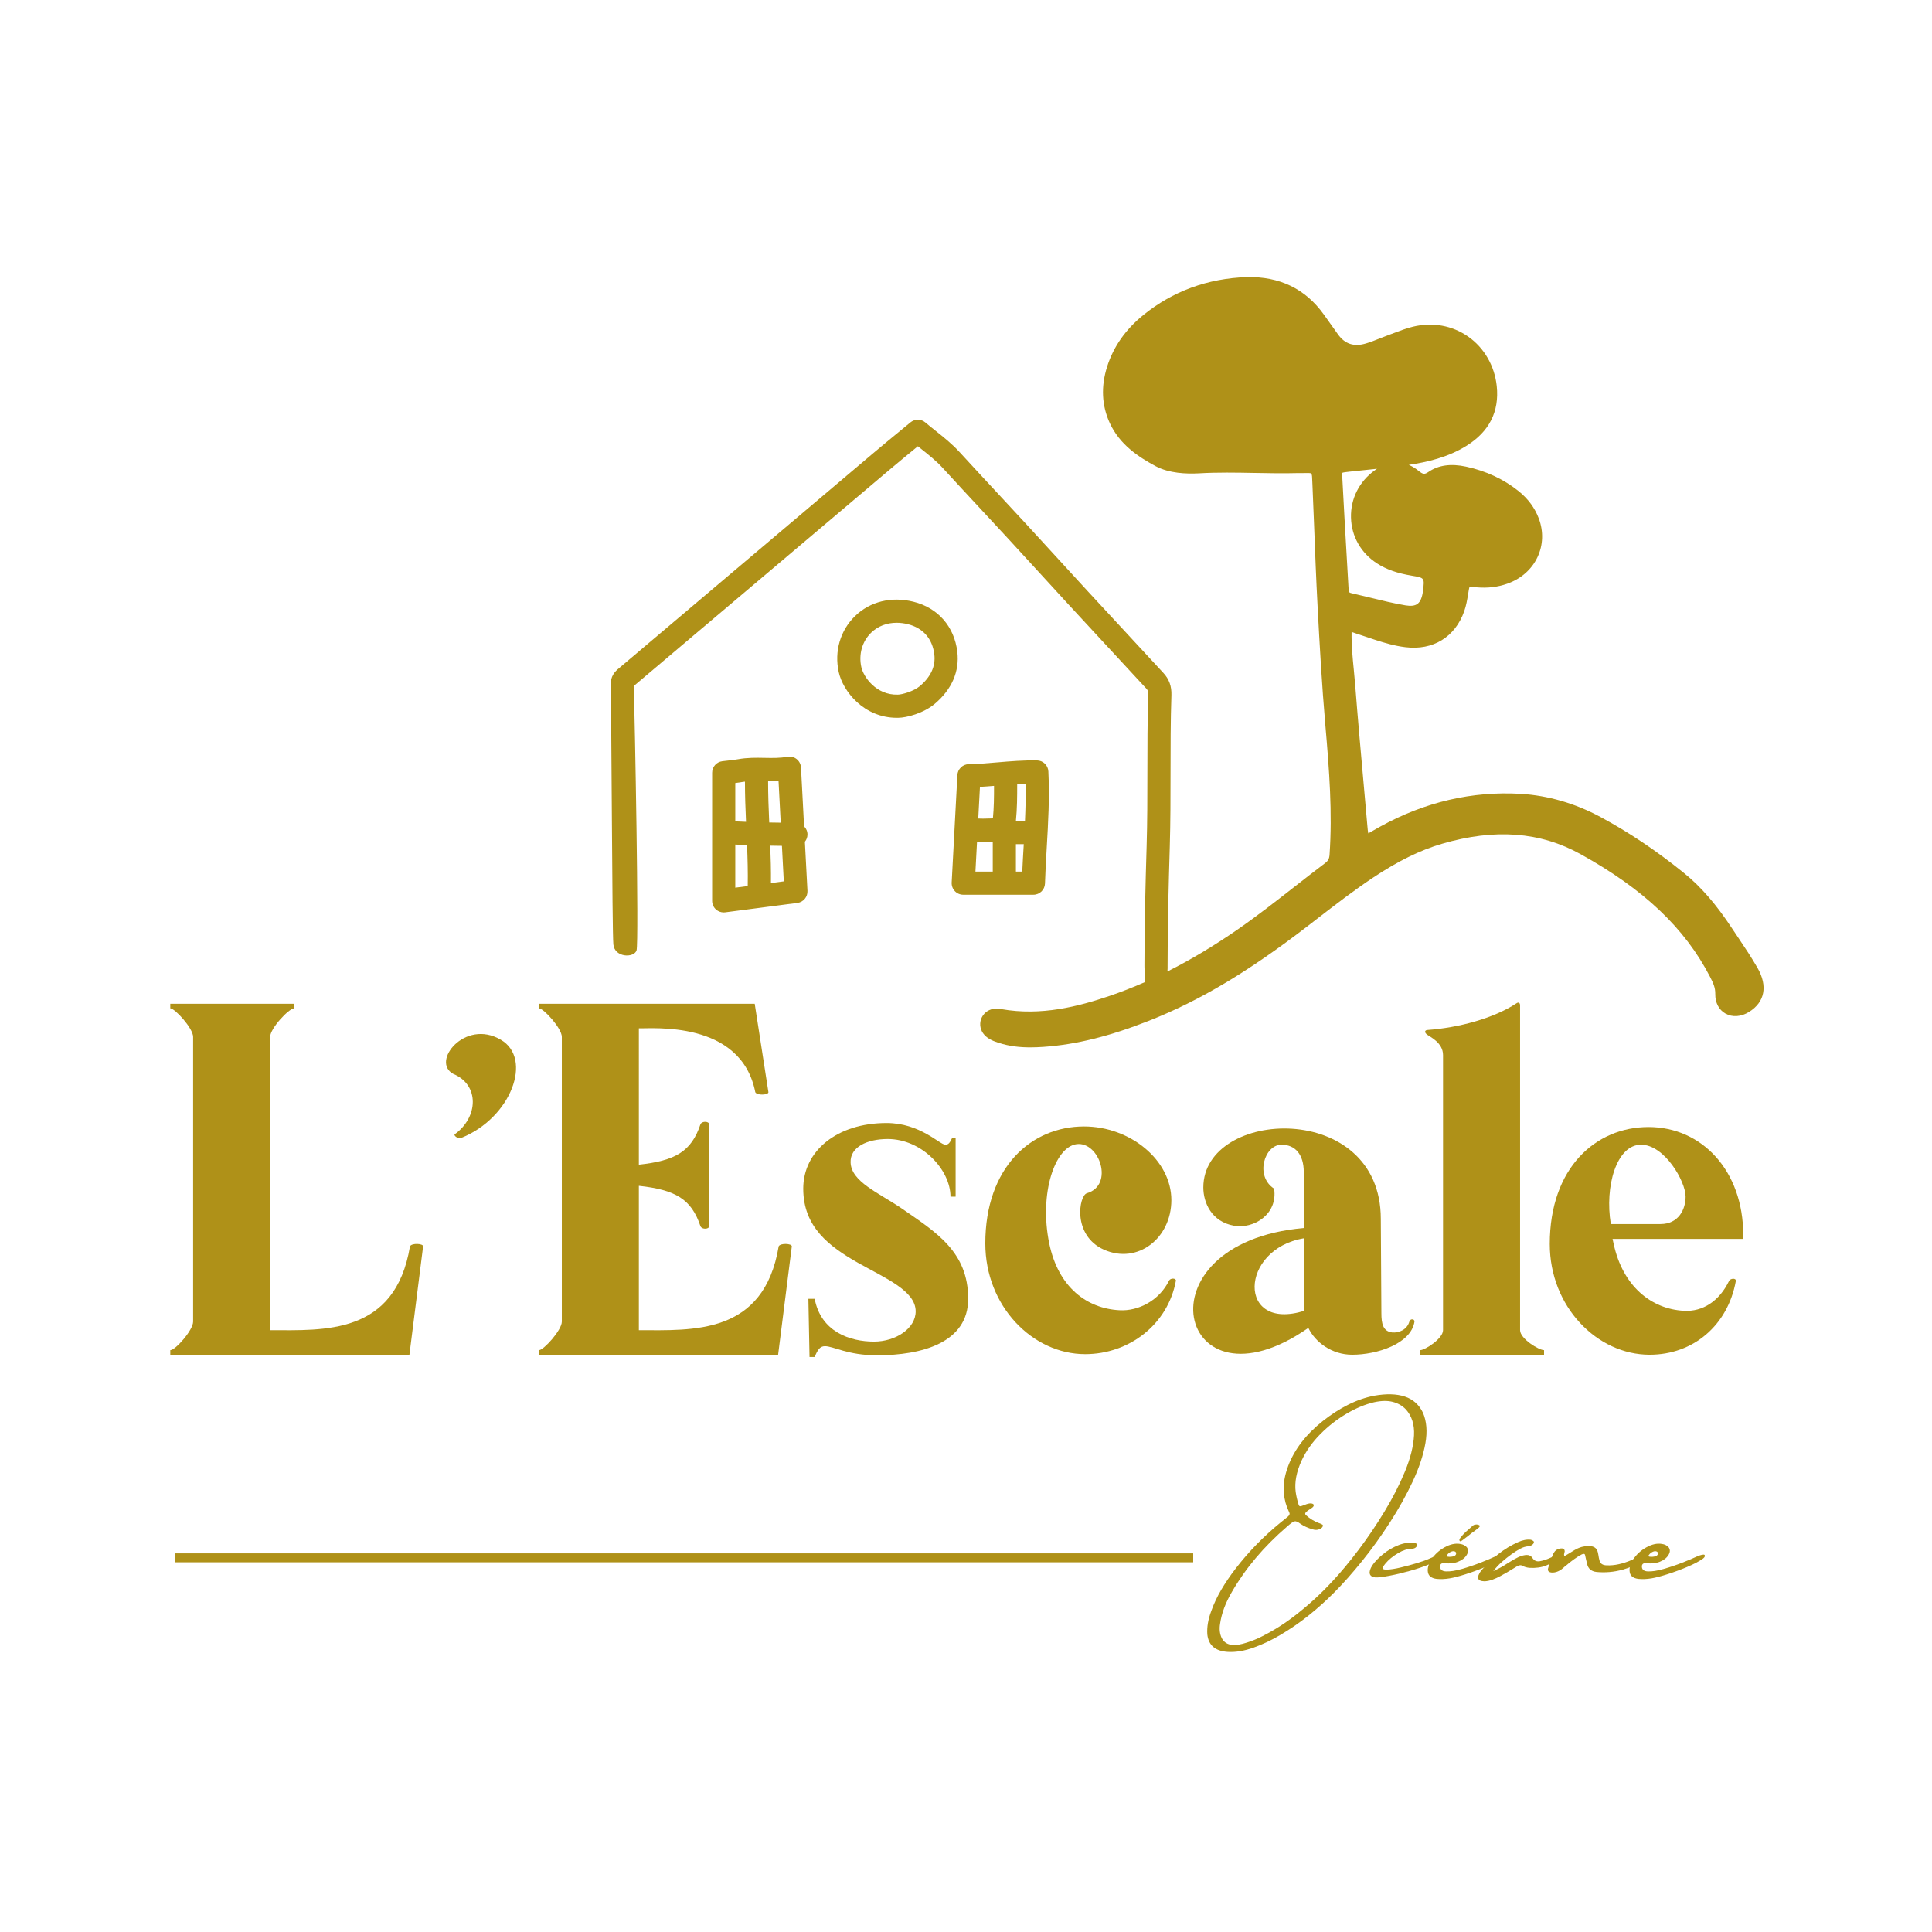 <?xml version="1.0" encoding="UTF-8" standalone="no"?>
<!-- Created with Inkscape (http://www.inkscape.org/) -->
<svg xmlns:dc="http://purl.org/dc/elements/1.1/" xmlns:cc="http://creativecommons.org/ns#" xmlns:rdf="http://www.w3.org/1999/02/22-rdf-syntax-ns#" xmlns:svg="http://www.w3.org/2000/svg" xmlns="http://www.w3.org/2000/svg" xmlns:sodipodi="http://sodipodi.sourceforge.net/DTD/sodipodi-0.dtd" xmlns:inkscape="http://www.inkscape.org/namespaces/inkscape" width="500" height="500" viewBox="0 0 132.292 132.292" version="1.1" id="svg4677" inkscape:export-filename="C:\Users\veron\Dropbox\EXATTITUDE\Commercial\59 - Bruno Chanfreau\Images\escale-oceane1.png" inkscape:export-xdpi="96" inkscape:export-ydpi="96" inkscape:version="0.92.4 (5da689c313, 2019-01-14)" sodipodi:docname="escale-oceane.svg">
  <defs id="defs4671">
    <clipPath id="clipPath831">
      <path d="M 0,841.89 H 595.276 V 0 H 0 Z" id="path829" inkscape:connector-curvature="0"></path>
    </clipPath>
    <clipPath id="clipPath5346">
      <path d="M 0,841.89 H 595.276 V 0 H 0 Z" id="path5344" inkscape:connector-curvature="0"></path>
    </clipPath>
    <clipPath id="clipPath1008">
      <path d="M 0,841.89 H 595.276 V 0 H 0 Z" id="path1006" inkscape:connector-curvature="0"></path>
    </clipPath>
  </defs>
  <g inkscape:label="Calque 1" inkscape:groupmode="layer" id="layer1" transform="translate(0,-164.708)">
    <rect style="opacity:1;fill:#af9118;fill-opacity:1;stroke:none;stroke-width:0.665;stroke-linecap:round;stroke-linejoin:round;stroke-miterlimit:4;stroke-dasharray:none;stroke-dashoffset:0;stroke-opacity:1" id="rect5969" width="45.244" height="29.369" x="-88.9" y="128.725"></rect>
    <g transform="matrix(0.353,0,0,-0.353,-35.741,392.88)" id="g1002">
      <g id="g1004" clip-path="url(#clipPath1008)">
        <g id="g1010" transform="translate(250.794,475.09)">
          <path d="M 0,0 C 0.024,2.431 -0.036,4.857 -0.134,7.25 L 2.133,7.214 2.494,0.325 Z m -6.916,7.464 2.283,-0.095 c 0.11,-2.642 0.176,-5.311 0.132,-7.956 l -2.415,-0.314 z m 1.345,12.134 c 0.174,0.032 0.354,0.048 0.531,0.072 0,-2.619 0.092,-5.231 0.207,-7.799 l -2.083,0.087 v 7.441 c 0.462,0.057 0.904,0.119 1.345,0.199 m 7.045,0.2 0.423,-8.09 -2.23,0.036 c -0.12,2.657 -0.219,5.359 -0.216,8.036 0.663,-0.008 1.332,-0.01 2.023,0.018 M 6.43,10.999 5.832,22.406 c -0.035,0.65 -0.348,1.252 -0.86,1.651 -0.511,0.402 -1.175,0.561 -1.812,0.436 -1.368,-0.268 -2.824,-0.244 -4.379,-0.214 -1.666,0.034 -3.379,0.06 -5.159,-0.264 -0.602,-0.11 -1.213,-0.176 -1.882,-0.25 l -1.181,-0.137 c -1.123,-0.141 -1.964,-1.097 -1.964,-2.228 V -3.458 c 0,-0.646 0.277,-1.261 0.762,-1.686 0.413,-0.363 0.942,-0.558 1.482,-0.558 0.097,0 0.193,0.005 0.29,0.019 l 14.004,1.825 c 1.164,0.152 2.014,1.172 1.953,2.343 l -0.5,9.53 c 0.303,0.376 0.494,0.845 0.503,1.364 0.01,0.632 -0.245,1.206 -0.659,1.62" style="fill:#af9118;fill-opacity:1;fill-rule:nonzero;stroke:none" id="path1012" inkscape:connector-curvature="0"></path>
        </g>
        <g id="g1014" transform="translate(279.68,513.29)">
          <path d="m 0,0 c -1.219,-1.032 -3.519,-1.651 -4.262,-1.653 -4.209,-0.13 -6.67,3.433 -7.091,5.346 -0.547,2.482 0.164,4.974 1.903,6.666 1.301,1.265 3.034,1.927 4.946,1.927 0.71,0 1.444,-0.091 2.189,-0.277 C 0.626,11.276 2.447,9.187 2.809,6.13 3.078,3.864 2.131,1.802 0,0 m 7.27,6.657 c -0.585,4.899 -3.759,8.528 -8.498,9.708 -4.285,1.068 -8.43,0.055 -11.353,-2.789 -2.861,-2.783 -4.039,-6.838 -3.157,-10.85 0.822,-3.721 4.858,-8.872 11.295,-8.872 0.088,0 0.175,0.002 0.263,0.003 1.584,0.01 4.905,0.874 7.08,2.714 3.306,2.796 4.817,6.283 4.37,10.086" style="fill:#af9118;fill-opacity:1;fill-rule:nonzero;stroke:none" id="path1016" inkscape:connector-curvature="0"></path>
        </g>
        <g id="g1018" transform="translate(290.772,483.115)">
          <path d="M 0,0 C 0.793,-0.045 1.558,-0.024 2.275,0.001 2.538,0.009 2.796,0.018 3.05,0.022 V -5.805 H -0.309 Z M 3.298,10.823 C 3.301,8.657 3.282,6.567 3.078,4.513 2.756,4.508 2.438,4.498 2.123,4.487 1.461,4.464 0.833,4.451 0.239,4.486 l 0.326,6.14 c 0.919,0.051 1.83,0.122 2.733,0.197 M 9.297,4.004 H 7.538 c 0.243,2.42 0.254,4.82 0.25,7.162 0.545,0.034 1.09,0.072 1.637,0.09 C 9.474,8.825 9.404,6.403 9.297,4.004 M 8.776,-5.805 H 7.54 v 5.319 H 9.063 C 9.056,-0.61 9.049,-0.736 9.042,-0.86 8.946,-2.512 8.849,-4.159 8.776,-5.805 m 2.16,-4.489 c 1.213,0 2.207,0.963 2.245,2.176 0.07,2.329 0.208,4.659 0.342,6.998 0.278,4.769 0.564,9.701 0.313,14.749 -0.059,1.178 -1.017,2.111 -2.198,2.134 C 8.995,15.806 6.464,15.598 4.012,15.388 2.074,15.222 0.241,15.066 -1.604,15.037 -2.785,15.018 -3.746,14.09 -3.811,12.912 L -4.918,-7.93 c -0.033,-0.615 0.19,-1.217 0.613,-1.664 0.424,-0.448 1.012,-0.7 1.629,-0.7 z" style="fill:#af9118;fill-opacity:1;fill-rule:nonzero;stroke:none" id="path1020" inkscape:connector-curvature="0"></path>
        </g>
        <g id="g1022" transform="translate(362.825,532.45)">
          <path d="m 0,0 -0.358,6.227 c -0.284,4.882 -0.568,9.764 -0.818,14.646 -0.022,0.456 -0.061,1.217 -0.034,1.332 0.142,0.087 0.764,0.158 1.371,0.226 1.104,0.121 2.211,0.236 3.317,0.348 0.686,0.071 1.372,0.142 2.058,0.216 C 5.392,22.904 5.249,22.806 5.103,22.701 2.076,20.529 0.394,17.184 0.487,13.528 0.579,9.886 2.422,6.646 5.543,4.639 7.354,3.473 9.437,2.737 12.298,2.257 14.766,1.841 14.766,1.841 14.456,-0.659 14.295,-1.956 13.944,-2.791 13.383,-3.206 12.885,-3.578 12.136,-3.669 11.106,-3.504 8.737,-3.105 6.343,-2.521 4.029,-1.953 2.858,-1.669 1.686,-1.382 0.512,-1.115 0.145,-1.034 0.056,-0.976 0,0 m 79.351,-73.844 c -1.149,2.014 -2.456,3.963 -3.721,5.849 l -1.208,1.807 c -3.104,4.707 -6.073,8.129 -9.342,10.771 -5.354,4.328 -10.646,7.879 -16.181,10.859 -4.948,2.663 -10.169,4.176 -15.521,4.501 -9.381,0.544 -18.515,-1.565 -27.154,-6.318 l -0.707,-0.396 c -0.564,-0.321 -1.128,-0.642 -1.674,-0.956 -0.091,0.406 -0.125,0.828 -0.177,1.429 l -0.684,7.717 c -0.587,6.545 -1.171,13.089 -1.681,19.64 -0.076,0.98 -0.173,1.96 -0.269,2.946 -0.233,2.362 -0.473,4.791 -0.429,7.336 l 0.792,-0.267 c 1.316,-0.446 2.524,-0.855 3.739,-1.247 1.833,-0.598 3.819,-1.186 5.914,-1.439 5.352,-0.656 9.623,1.952 11.403,6.983 0.384,1.075 0.576,2.244 0.743,3.257 0.105,0.635 0.213,1.294 0.269,1.399 0.169,0.071 0.884,0.014 1.411,-0.027 2.142,-0.182 4.066,0.057 5.89,0.693 2.671,0.929 4.766,2.763 5.899,5.166 1.095,2.321 1.19,4.976 0.264,7.47 -0.769,2.064 -2.091,3.858 -3.934,5.335 -2.893,2.317 -6.315,3.912 -10.172,4.743 -2.956,0.635 -5.35,0.308 -7.298,-1.017 -0.773,-0.53 -1.057,-0.5 -1.932,0.206 -0.617,0.5 -1.247,0.886 -1.891,1.156 3.57,0.537 7.579,1.453 11.189,3.7 4.411,2.746 6.385,6.639 5.87,11.568 -0.41,3.923 -2.424,7.42 -5.522,9.599 -3.114,2.182 -6.932,2.865 -10.765,1.929 -1.25,-0.307 -2.458,-0.767 -3.625,-1.209 L 7.67,48.899 C 7.117,48.7 6.571,48.48 6.026,48.264 5.137,47.909 4.249,47.555 3.335,47.288 1.049,46.619 -0.704,47.2 -2.039,49.072 l -2.718,3.814 c -3.61,5.051 -8.633,7.44 -14.974,7.291 -7.599,-0.25 -14.358,-2.733 -20.086,-7.375 -3.425,-2.774 -5.78,-6.136 -6.999,-9.988 -1.227,-3.872 -1.051,-7.558 0.518,-10.963 1.926,-4.176 5.562,-6.558 8.866,-8.336 2.627,-1.415 6.011,-1.53 8.381,-1.405 3.603,0.213 7.279,0.145 10.835,0.078 2.776,-0.054 5.646,-0.102 8.482,-0.027 0.27,0.006 0.541,0.006 0.806,0 0.36,0 0.72,-0.007 1.088,0.01 0.272,0.02 0.507,-0.021 0.6,-0.108 0.109,-0.102 0.175,-0.369 0.182,-0.734 0.008,-0.452 0.035,-0.905 0.063,-1.354 l 0.321,-7.883 c 0.199,-5.25 0.4,-10.497 0.679,-15.744 0.393,-7.433 0.834,-15.343 1.508,-23.077 0.777,-8.916 1.375,-16.957 0.818,-25.106 -0.054,-0.804 -0.267,-1.21 -0.874,-1.669 -2.012,-1.517 -3.995,-3.068 -5.98,-4.619 -3.524,-2.754 -7.169,-5.602 -10.901,-8.193 -4.651,-3.225 -9.19,-5.934 -13.697,-8.2 0.035,0.409 0.037,0.81 0.031,1.195 -0.003,7.733 0.202,15.617 0.424,22.983 0.143,4.792 0.143,9.652 0.146,14.352 0.003,4.943 0.003,10.054 0.172,15.061 0.056,1.733 -0.438,3.104 -1.555,4.316 -2.543,2.758 -5.092,5.508 -7.641,8.259 -4.761,5.137 -9.523,10.273 -14.235,15.457 -3.212,3.535 -6.466,7.037 -9.719,10.538 -2.654,2.857 -5.311,5.713 -7.942,8.587 -1.429,1.564 -3.06,2.864 -4.636,4.119 -0.675,0.538 -1.35,1.074 -1.999,1.628 -0.833,0.705 -2.046,0.712 -2.885,0.021 l -1.976,-1.627 c -1.681,-1.381 -3.499,-2.876 -5.297,-4.396 l -49.306,-41.695 c -0.631,-0.532 -1.69,-1.423 -1.602,-3.513 0.223,-5.394 0.292,-47.445 0.545,-50.037 0.253,-2.591 4.021,-2.654 4.498,-1.159 0.477,1.495 -0.318,44.978 -0.547,51.276 0.012,0.012 0.02,0.019 0.02,0.019 l 49.292,41.68 c 1.78,1.505 3.583,2.987 5.25,4.357 l 0.555,0.457 c 0.216,-0.174 0.435,-0.349 0.655,-0.523 1.505,-1.2 2.929,-2.333 4.121,-3.636 2.64,-2.885 5.303,-5.75 7.966,-8.614 3.241,-3.489 6.483,-6.979 9.686,-10.502 4.721,-5.194 9.492,-10.341 14.262,-15.489 2.546,-2.747 5.095,-5.495 7.635,-8.252 0.287,-0.312 0.386,-0.529 0.365,-1.122 -0.169,-5.08 -0.169,-10.229 -0.172,-15.209 -0.003,-4.666 -0.003,-9.494 -0.146,-14.219 -0.222,-7.401 -0.427,-15.325 -0.424,-23.118 0,-0.013 0.003,-0.325 0.003,-0.338 0.006,-0.181 0.009,-0.43 0.026,-0.43 0.024,-1.029 -0.013,-1.853 -0.002,-2.517 -2.259,-0.989 -4.515,-1.877 -6.778,-2.646 -6.03,-2.041 -13.245,-3.936 -21.021,-2.561 -0.424,0.071 -0.978,0.138 -1.535,0.047 -1.124,-0.196 -2.014,-0.942 -2.381,-1.993 -0.366,-1.051 -0.133,-2.183 0.622,-3.034 0.824,-0.919 1.977,-1.294 2.82,-1.568 2.089,-0.682 4.165,-0.875 6.088,-0.875 0.897,0 1.76,0.041 2.576,0.098 6.305,0.436 12.809,2.047 20.471,5.071 9.829,3.882 19.289,9.518 30.672,18.279 l 1.934,1.493 c 3.483,2.69 7.087,5.474 10.805,7.95 4.918,3.267 9.19,5.365 13.442,6.605 10.232,2.987 19.025,2.325 26.875,-2.027 12.238,-6.781 20.208,-14.332 25.084,-23.762 0.633,-1.223 1.047,-2.118 1.028,-3.351 -0.025,-1.693 0.695,-3.075 1.975,-3.798 1.335,-0.76 3.051,-0.635 4.583,0.321 3.051,1.899 3.651,5.004 1.644,8.514" style="fill:#af9118;fill-opacity:1;fill-rule:nonzero;stroke:none" id="path1024" inkscape:connector-curvature="0"></path>
        </g>
        <g id="g1026" transform="translate(183.326,404.625)">
          <path d="m 0,0 -2.657,-21.032 h -46.386 v 0.885 c 0.997,0 4.43,3.875 4.43,5.534 v 55.241 c 0,1.663 -3.543,5.535 -4.43,5.535 v 0.888 h 24.024 v -0.888 c -0.997,0 -4.651,-3.872 -4.651,-5.535 v -56.9 c 10.407,0 24.246,-0.996 27.122,16.272 C -2.215,0.666 0,0.554 0,0" style="fill:#af9118;fill-opacity:1;fill-rule:nonzero;stroke:none" id="path1028" inkscape:connector-curvature="0"></path>
        </g>
        <g id="g1030" transform="translate(198.384,444.7)">
          <path d="m 0,0 c 6.31,-3.652 1.993,-15.167 -7.639,-19.039 -0.774,-0.223 -1.439,0.443 -1.328,0.663 4.649,3.321 4.87,9.632 -0.221,11.734 C -13.616,-4.315 -6.975,4.098 0,0" style="fill:#af9118;fill-opacity:1;fill-rule:nonzero;stroke:none" id="path1032" inkscape:connector-curvature="0"></path>
        </g>
        <g id="g1034" transform="translate(254.845,404.625)">
          <path d="m 0,0 -2.657,-21.032 h -46.386 v 0.885 c 0.887,0 4.43,3.875 4.43,5.534 v 55.241 c 0,1.663 -3.543,5.535 -4.43,5.535 v 0.888 h 41.846 l 2.658,-17.16 c 0,-0.554 -2.215,-0.666 -2.546,0 -2.769,14.059 -20.149,12.288 -22.585,12.4 V 15.832 c 7.085,0.774 10.185,2.545 11.957,7.859 0.332,0.666 1.661,0.554 1.661,0 V 3.875 c 0,-0.554 -1.329,-0.665 -1.661,0 -1.772,5.315 -4.872,7.085 -11.957,7.859 v -28.006 c 10.407,0 24.246,-0.996 27.122,16.272 C -2.215,0.666 0,0.554 0,0" style="fill:#af9118;fill-opacity:1;fill-rule:nonzero;stroke:none" id="path1036" inkscape:connector-curvature="0"></path>
        </g>
        <g id="g1038" transform="translate(258.279,383.151)">
          <path d="M 0,0 -0.221,11.291 H 0.997 C 2.215,4.869 7.86,2.987 12.509,2.987 c 4.207,0 8.082,2.547 8.082,5.868 0,3.987 -5.867,6.42 -11.181,9.41 -5.646,3.21 -10.628,6.974 -10.628,14.393 0,7.305 6.533,12.731 16.163,12.731 6.531,0 10.295,-4.207 11.403,-4.207 0.664,0 0.886,0.443 1.328,1.328 H 28.34 V 31.107 h -0.997 c 0,5.203 -5.534,11.18 -12.176,11.18 -3.985,0 -7.307,-1.551 -7.197,-4.537 0.112,-3.764 5.425,-5.869 9.964,-8.967 6.533,-4.541 12.842,-8.305 12.842,-17.492 0,-8.524 -8.967,-10.96 -17.712,-10.96 C 7.418,0.331 4.649,2.102 2.988,2.102 1.993,2.102 1.551,1.328 0.997,0 Z" style="fill:#af9118;fill-opacity:1;fill-rule:nonzero;stroke:none" id="path1040" inkscape:connector-curvature="0"></path>
        </g>
        <g id="g1042" transform="translate(292.377,405.18)">
          <path d="m 0,0 c 0,14.836 8.967,22.694 19.152,22.694 8.967,0 16.937,-6.531 16.937,-14.281 0,-7.416 -6.531,-12.508 -13.062,-9.629 -6.2,2.767 -4.872,10.514 -3.321,10.957 5.313,1.55 2.436,10.075 -1.993,9.521 C 13.506,18.708 10.406,9.741 12.4,0 c 1.77,-8.524 7.306,-12.619 13.616,-12.954 3.654,-0.219 7.749,1.882 9.63,5.757 0.333,0.555 1.33,0.443 1.33,0 C 35.425,-15.721 27.898,-21.475 19.373,-21.475 9.188,-21.475 0,-12.177 0,0" style="fill:#af9118;fill-opacity:1;fill-rule:nonzero;stroke:none" id="path1044" inkscape:connector-curvature="0"></path>
        </g>
        <g id="g1046" transform="translate(354.151,406.176)">
          <path d="m 0,0 c -12.509,-2.105 -12.952,-18.157 0.111,-14.059 z m 21.476,-16.163 c -0.664,-4.318 -7.306,-6.42 -12.065,-6.42 -3.987,0 -7.196,2.436 -8.524,5.203 C -24.353,-34.983 -32.768,-0.885 0,1.993 v 10.849 c 0,3.43 -1.661,5.315 -4.316,5.315 -3.321,0 -5.203,-6.092 -1.44,-8.524 0.774,-4.984 -3.985,-7.863 -7.748,-7.197 -4.43,0.774 -5.979,4.538 -5.979,7.416 0,15.39 34.428,17.049 34.428,-6.088 l 0.112,-18.265 c 0,-2.105 0.331,-3.544 2.103,-3.764 1.328,-0.111 2.879,0.551 3.321,2.102 0.11,0.331 0.331,0.442 0.553,0.442 0.221,0 0.442,-0.111 0.442,-0.442" style="fill:#af9118;fill-opacity:1;fill-rule:nonzero;stroke:none" id="path1048" inkscape:connector-curvature="0"></path>
        </g>
        <g id="g1050" transform="translate(396.11,388.354)">
          <path d="m 0,0 c 0,-1.662 3.654,-3.875 4.651,-3.875 v -0.886 h -24.024 v 0.886 c 0.887,0 4.429,2.213 4.429,3.875 v 53.359 c 0,2.436 -2.547,3.541 -3.1,3.983 -0.442,0.335 -0.554,0.778 0,0.886 6.089,0.442 12.841,2.216 17.38,5.203 C -0.331,63.654 0,63.542 0,62.988 v -2.544 -7.085 z" style="fill:#af9118;fill-opacity:1;fill-rule:nonzero;stroke:none" id="path1052" inkscape:connector-curvature="0"></path>
        </g>
        <g id="g1054" transform="translate(423.345,408.943)">
          <path d="m 0,0 c 3.543,0 4.872,2.879 4.872,5.315 0,2.99 -4.097,10.075 -8.636,10.075 -4.76,0 -7.085,-8.082 -5.867,-15.39 z m -21.476,-3.875 c 0,14.835 8.967,22.694 19.151,22.694 10.407,0 18.377,-8.524 18.377,-20.921 v -0.777 h -25.35 l 0.221,-0.996 c 1.771,-8.19 7.307,-12.62 13.616,-12.951 3.654,-0.223 6.864,1.882 8.746,5.758 0.221,0.55 1.439,0.662 1.328,0 -1.549,-8.525 -8.192,-14.282 -16.716,-14.282 -10.185,0 -19.373,9.298 -19.373,21.475" style="fill:#af9118;fill-opacity:1;fill-rule:nonzero;stroke:none" id="path1056" inkscape:connector-curvature="0"></path>
        </g>
        <path d="M 332.703,343.33 H 135.152 v 1.73 h 197.551 z" style="fill:#af9118;fill-opacity:1;fill-rule:nonzero;stroke:none" id="path1058" inkscape:connector-curvature="0"></path>
        <g id="g1060" transform="translate(371.393,374.452)">
          <path d="m 0,0 c -1.007,0.257 -2.201,0.232 -3.582,-0.071 -1.729,-0.4 -3.513,-1.14 -5.354,-2.221 -1.84,-1.081 -3.537,-2.401 -5.086,-3.96 -1.55,-1.56 -2.76,-3.264 -3.628,-5.113 -1.016,-2.214 -1.403,-4.251 -1.16,-6.11 0.114,-0.781 0.283,-1.532 0.508,-2.253 0.07,-0.33 0.176,-0.503 0.32,-0.521 0.143,-0.018 0.445,0.069 0.905,0.261 0.295,0.13 0.573,0.218 0.834,0.266 0.261,0.048 0.499,0.034 0.716,-0.045 0.156,-0.07 0.23,-0.175 0.221,-0.319 -0.008,-0.143 -0.104,-0.285 -0.286,-0.424 -0.156,-0.112 -0.308,-0.217 -0.456,-0.312 -0.139,-0.096 -0.282,-0.191 -0.43,-0.286 -0.278,-0.209 -0.436,-0.38 -0.475,-0.515 -0.039,-0.135 0.023,-0.268 0.188,-0.398 0.712,-0.651 1.559,-1.159 2.54,-1.524 0.036,-0.017 0.07,-0.025 0.105,-0.025 0.191,-0.078 0.369,-0.165 0.534,-0.261 0.034,-0.035 0.05,-0.091 0.046,-0.169 -0.005,-0.078 -0.024,-0.157 -0.059,-0.235 -0.044,-0.078 -0.104,-0.15 -0.182,-0.215 -0.078,-0.065 -0.161,-0.128 -0.248,-0.189 -0.304,-0.13 -0.579,-0.195 -0.827,-0.195 -0.248,0 -0.475,0.039 -0.684,0.117 -0.886,0.243 -1.676,0.604 -2.371,1.081 -0.478,0.365 -0.851,0.519 -1.12,0.463 -0.269,-0.056 -0.769,-0.411 -1.498,-1.062 -4.455,-3.838 -8.002,-8.041 -10.642,-12.61 -1.251,-2.118 -2.019,-4.189 -2.306,-6.213 -0.173,-1.05 -0.061,-1.98 0.338,-2.788 0.669,-1.258 2.02,-1.619 4.052,-1.081 0.998,0.27 1.984,0.621 2.957,1.056 2.388,1.129 4.667,2.514 6.839,4.155 2.813,2.145 5.375,4.477 7.685,6.995 1.572,1.685 3.237,3.691 4.996,6.018 1.758,2.327 3.434,4.805 5.028,7.432 1.593,2.626 2.918,5.216 3.973,7.77 1.054,2.553 1.638,4.88 1.752,6.981 0.112,2.102 -0.426,3.8 -1.616,5.094 C 1.85,-0.731 1.008,-0.256 0,0 m -16.341,-41.469 c -1.716,-1.363 -3.528,-2.609 -5.438,-3.738 -1.711,-1.016 -3.444,-1.837 -5.198,-2.462 -1.771,-0.634 -3.418,-0.912 -4.937,-0.834 -2.466,0.131 -3.812,1.269 -4.038,3.413 -0.096,1.407 0.161,2.914 0.768,4.521 0.496,1.397 1.149,2.785 1.961,4.161 0.812,1.377 1.735,2.733 2.768,4.071 2.51,3.265 5.436,6.261 8.779,8.987 0.227,0.192 0.465,0.383 0.717,0.574 0.2,0.173 0.404,0.339 0.612,0.495 0.313,0.269 0.421,0.516 0.326,0.743 -0.052,0.156 -0.113,0.299 -0.182,0.43 -0.105,0.208 -0.2,0.429 -0.287,0.664 -0.434,1.146 -0.652,2.373 -0.652,3.679 0,1.308 0.288,2.734 0.861,4.28 1.216,3.248 3.46,6.17 6.734,8.766 1.607,1.268 3.243,2.321 4.911,3.159 1.667,0.838 3.356,1.422 5.067,1.752 2.353,0.417 4.327,0.363 5.921,-0.163 1.593,-0.525 2.767,-1.569 3.523,-3.133 0.721,-1.667 0.879,-3.647 0.476,-5.939 -0.405,-2.293 -1.223,-4.757 -2.455,-7.393 -1.234,-2.635 -2.707,-5.282 -4.417,-7.939 -1.71,-2.657 -3.517,-5.165 -5.418,-7.522 -1.903,-2.359 -3.731,-4.415 -5.485,-6.168 -1.563,-1.573 -3.202,-3.04 -4.917,-4.404" style="fill:#af9217;fill-opacity:1;fill-rule:nonzero;stroke:none" id="path1062" inkscape:connector-curvature="0"></path>
        </g>
        <g id="g1064" transform="translate(378.505,344.031)">
          <path d="M 0,0 C 0.053,0.017 0.092,0.034 0.117,0.052 0.387,0.173 0.685,0.299 1.01,0.43 1.336,0.56 1.601,0.62 1.805,0.611 2.009,0.603 2.063,0.464 1.968,0.195 1.741,-0.205 1.097,-0.628 0.033,-1.075 -1.031,-1.522 -2.279,-1.948 -3.712,-2.352 -5.145,-2.756 -6.491,-3.077 -7.75,-3.315 c -1.26,-0.24 -2.167,-0.346 -2.723,-0.32 -0.617,0.07 -0.974,0.306 -1.075,0.71 -0.099,0.404 0.06,0.94 0.476,1.609 0.486,0.72 1.19,1.455 2.11,2.202 0.921,0.746 1.937,1.335 3.049,1.764 1.111,0.43 2.162,0.549 3.152,0.359 C -2.597,2.991 -2.487,2.926 -2.436,2.813 -2.401,2.77 -2.377,2.711 -2.364,2.638 -2.351,2.563 -2.375,2.487 -2.436,2.409 -2.574,2.175 -2.794,2.025 -3.094,1.96 -3.393,1.895 -3.669,1.862 -3.921,1.862 -3.973,1.862 -4.033,1.854 -4.103,1.836 -4.841,1.74 -5.718,1.343 -6.734,0.645 c -1.016,-0.7 -1.772,-1.457 -2.267,-2.274 -0.174,-0.348 0.085,-0.513 0.775,-0.495 0.691,0.018 1.583,0.156 2.677,0.417 1.094,0.261 2.156,0.547 3.185,0.859 C -1.335,-0.534 -0.547,-0.253 0,0" style="fill:#af9217;fill-opacity:1;fill-rule:nonzero;stroke:none" id="path1066" inkscape:connector-curvature="0"></path>
        </g>
        <g id="g1068" transform="translate(387.337,350.634)">
          <path d="M 0,0 C 0.139,0.026 0.273,0.039 0.403,0.039 0.412,0.021 0.43,0.014 0.456,0.014 0.508,0.014 0.56,0.005 0.612,-0.013 0.863,-0.073 0.979,-0.165 0.957,-0.286 0.936,-0.408 0.833,-0.54 0.651,-0.684 0.469,-0.827 0.286,-0.968 0.104,-1.107 -0.365,-1.429 -0.847,-1.797 -1.342,-2.214 -1.776,-2.562 -2.141,-2.84 -2.437,-3.048 -2.731,-3.256 -2.9,-3.287 -2.944,-3.139 c -0.07,0.078 -0.08,0.173 -0.033,0.286 0.048,0.114 0.124,0.24 0.228,0.378 0.287,0.365 0.602,0.708 0.944,1.03 0.343,0.321 0.701,0.637 1.076,0.95 0.103,0.096 0.208,0.191 0.312,0.287 C -0.278,-0.096 -0.14,-0.025 0,0 m -4.781,-5.341 c -0.174,-0.096 -0.317,-0.206 -0.43,-0.332 -0.112,-0.126 -0.195,-0.232 -0.247,-0.319 -0.053,-0.087 -0.065,-0.139 -0.039,-0.156 0.025,-0.018 0.121,-0.041 0.286,-0.072 0.165,-0.03 0.365,-0.035 0.6,-0.012 0.234,0.021 0.44,0.069 0.618,0.142 0.179,0.074 0.298,0.207 0.358,0.398 0.035,0.269 -0.067,0.438 -0.305,0.507 -0.24,0.071 -0.52,0.018 -0.841,-0.156 M -5.875,-7.49 h -0.026 0.052 z m 9.821,1.316 c 0.122,0.061 0.309,0.132 0.561,0.215 0.252,0.082 0.475,0.13 0.671,0.144 0.195,0.012 0.293,-0.06 0.293,-0.216 C 5.479,-6.144 5.44,-6.252 5.354,-6.356 5.267,-6.461 5.167,-6.552 5.054,-6.63 4.307,-7.151 3.298,-7.679 2.025,-8.213 c -1.272,-0.534 -2.55,-1.005 -3.836,-1.413 -1.286,-0.408 -2.314,-0.673 -3.087,-0.795 -0.895,-0.147 -1.742,-0.183 -2.54,-0.103 -0.973,0.129 -1.527,0.557 -1.661,1.282 -0.134,0.725 0.076,1.539 0.631,2.442 0.66,1.008 1.53,1.809 2.606,2.404 1.077,0.594 2.076,0.814 2.996,0.658 0.564,-0.078 1.003,-0.3 1.315,-0.664 0.322,-0.435 0.309,-0.934 -0.039,-1.498 -0.347,-0.565 -0.907,-0.999 -1.68,-1.303 -0.399,-0.156 -0.803,-0.254 -1.211,-0.293 -0.409,-0.039 -0.865,-0.037 -1.368,0.006 h -0.163 -0.175 c -0.157,0 -0.281,-0.043 -0.372,-0.13 -0.091,-0.087 -0.15,-0.195 -0.175,-0.325 -0.071,-0.713 0.303,-1.088 1.12,-1.127 0.815,-0.039 1.847,0.119 3.093,0.475 1.247,0.356 2.466,0.769 3.661,1.238 1.193,0.468 2.13,0.864 2.806,1.185" style="fill:#af9217;fill-opacity:1;fill-rule:nonzero;stroke:none" id="path1070" inkscape:connector-curvature="0"></path>
        </g>
        <g id="g1072" transform="translate(403.424,344.603)">
          <path d="m 0,0 c 0.087,-0.018 0.139,-0.045 0.156,-0.084 0.018,-0.039 0.018,-0.115 0,-0.228 C 0.13,-0.425 0.021,-0.56 -0.169,-0.716 -0.36,-0.872 -0.529,-0.998 -0.678,-1.094 -1.729,-1.763 -2.762,-2.162 -3.777,-2.292 -4.368,-2.37 -4.926,-2.39 -5.451,-2.351 c -0.526,0.039 -0.997,0.171 -1.413,0.398 -0.287,0.19 -0.674,0.134 -1.16,-0.17 -0.998,-0.625 -2.019,-1.225 -3.061,-1.798 -0.53,-0.286 -1.054,-0.525 -1.57,-0.716 -0.517,-0.191 -1.032,-0.3 -1.543,-0.326 -1.433,0.026 -1.646,0.734 -0.639,2.124 0.053,0.061 0.1,0.109 0.144,0.143 0.99,1.129 2.06,2.147 3.211,3.054 1.15,0.908 2.403,1.665 3.757,2.274 0.904,0.408 1.733,0.564 2.489,0.469 C -5.054,3.057 -4.897,2.979 -4.768,2.866 -4.585,2.753 -4.581,2.571 -4.755,2.319 -4.815,2.241 -4.887,2.174 -4.97,2.117 -5.052,2.061 -5.137,2.007 -5.224,1.954 -5.284,1.911 -5.347,1.881 -5.412,1.863 -5.478,1.846 -5.54,1.837 -5.602,1.837 -6.183,1.819 -6.761,1.652 -7.334,1.336 -7.907,1.019 -8.467,0.66 -9.014,0.261 c -0.59,-0.426 -1.181,-0.895 -1.771,-1.407 -0.591,-0.512 -1.169,-1.125 -1.734,-1.836 0.991,0.442 1.812,0.88 2.463,1.315 0.148,0.096 0.286,0.183 0.416,0.261 0.122,0.078 0.235,0.147 0.339,0.208 0.565,0.356 1.125,0.669 1.681,0.938 0.616,0.269 1.159,0.404 1.628,0.404 0.469,0 0.825,-0.192 1.068,-0.574 0.339,-0.538 0.825,-0.749 1.459,-0.632 0.634,0.118 1.268,0.32 1.902,0.607 C -0.903,-0.151 -0.382,0 0,0" style="fill:#af9217;fill-opacity:1;fill-rule:nonzero;stroke:none" id="path1074" inkscape:connector-curvature="0"></path>
        </g>
        <g id="g1076" transform="translate(419.498,344.173)">
          <path d="m 0,0 h 0.026 c 0.087,-0.018 0.167,-0.05 0.242,-0.098 0.073,-0.048 0.088,-0.14 0.044,-0.28 -0.078,-0.243 -0.247,-0.434 -0.507,-0.572 -1.06,-0.548 -2.115,-0.978 -3.165,-1.29 -0.939,-0.261 -1.837,-0.426 -2.697,-0.495 -0.86,-0.07 -1.689,-0.066 -2.488,0.012 -1.024,0.114 -1.637,0.63 -1.837,1.551 -0.069,0.286 -0.139,0.573 -0.208,0.86 -0.061,0.287 -0.126,0.582 -0.195,0.885 -0.062,0.252 -0.287,0.282 -0.678,0.092 -0.469,-0.253 -0.925,-0.537 -1.368,-0.853 -0.442,-0.318 -0.868,-0.645 -1.276,-0.984 -0.043,-0.044 -0.087,-0.083 -0.13,-0.117 -0.157,-0.113 -0.318,-0.239 -0.483,-0.378 -0.217,-0.209 -0.442,-0.399 -0.676,-0.573 -0.4,-0.286 -0.822,-0.472 -1.264,-0.554 -0.444,-0.083 -0.808,-0.05 -1.095,0.098 -0.199,0.138 -0.273,0.339 -0.221,0.599 0.26,0.981 0.613,1.967 1.055,2.957 0.278,0.538 0.686,0.855 1.225,0.951 0.642,0.13 0.964,-0.052 0.964,-0.547 -0.009,-0.078 -0.031,-0.174 -0.066,-0.286 -0.034,-0.114 -0.056,-0.224 -0.064,-0.332 -0.009,-0.11 0.034,-0.199 0.13,-0.268 0.225,0.13 0.434,0.252 0.625,0.365 0.434,0.269 0.86,0.529 1.276,0.781 0.495,0.287 0.965,0.491 1.407,0.613 0.444,0.121 0.882,0.182 1.316,0.182 1.016,0 1.615,-0.4 1.797,-1.199 0.027,-0.174 0.061,-0.338 0.105,-0.494 0.052,-0.4 0.13,-0.782 0.234,-1.147 0.157,-0.59 0.613,-0.894 1.368,-0.912 0.764,-0.035 1.55,0.037 2.358,0.215 0.808,0.178 1.641,0.449 2.501,0.815 0.034,0.016 0.073,0.039 0.117,0.064 0.295,0.131 0.582,0.235 0.859,0.314 C -0.49,0.053 -0.234,0.061 0,0" style="fill:#af9217;fill-opacity:1;fill-rule:nonzero;stroke:none" id="path1078" inkscape:connector-curvature="0"></path>
        </g>
        <g id="g1080" transform="translate(421.699,345.293)">
          <path d="m 0,0 c -0.174,-0.096 -0.316,-0.206 -0.43,-0.332 -0.112,-0.126 -0.195,-0.232 -0.247,-0.319 -0.052,-0.087 -0.065,-0.139 -0.039,-0.157 0.026,-0.017 0.121,-0.041 0.286,-0.071 0.165,-0.03 0.366,-0.035 0.6,-0.013 0.234,0.022 0.44,0.07 0.618,0.143 0.179,0.074 0.298,0.207 0.358,0.397 C 1.182,-0.082 1.079,0.087 0.841,0.156 0.602,0.227 0.321,0.174 0,0 m -1.094,-2.149 h -0.026 0.053 z m 9.822,1.316 c 0.122,0.061 0.308,0.132 0.56,0.215 0.252,0.082 0.476,0.13 0.671,0.143 0.195,0.013 0.293,-0.059 0.293,-0.215 0.009,-0.113 -0.03,-0.221 -0.117,-0.326 C 10.048,-1.12 9.948,-1.211 9.835,-1.289 9.088,-1.811 8.079,-2.338 6.807,-2.872 5.534,-3.406 4.256,-3.877 2.971,-4.285 1.685,-4.693 0.656,-4.958 -0.117,-5.08 c -0.895,-0.148 -1.741,-0.183 -2.54,-0.104 -0.973,0.13 -1.527,0.558 -1.66,1.283 -0.135,0.725 0.075,1.539 0.63,2.442 0.661,1.008 1.53,1.809 2.606,2.403 1.077,0.595 2.076,0.815 2.996,0.659 C 2.479,1.524 2.918,1.303 3.23,0.938 3.552,0.504 3.539,0.005 3.191,-0.56 2.845,-1.124 2.284,-1.559 1.512,-1.862 1.112,-2.019 0.708,-2.116 0.3,-2.155 -0.108,-2.194 -0.564,-2.192 -1.067,-2.149 H -1.23 -1.406 c -0.156,0 -0.281,-0.043 -0.371,-0.13 -0.092,-0.087 -0.151,-0.196 -0.176,-0.325 -0.07,-0.713 0.304,-1.088 1.12,-1.127 0.815,-0.04 1.848,0.119 3.094,0.475 1.246,0.356 2.466,0.769 3.66,1.237 1.193,0.469 2.13,0.865 2.807,1.186" style="fill:#af9217;fill-opacity:1;fill-rule:nonzero;stroke:none" id="path1082" inkscape:connector-curvature="0"></path>
        </g>
      </g>
    </g>
  </g>
</svg>
